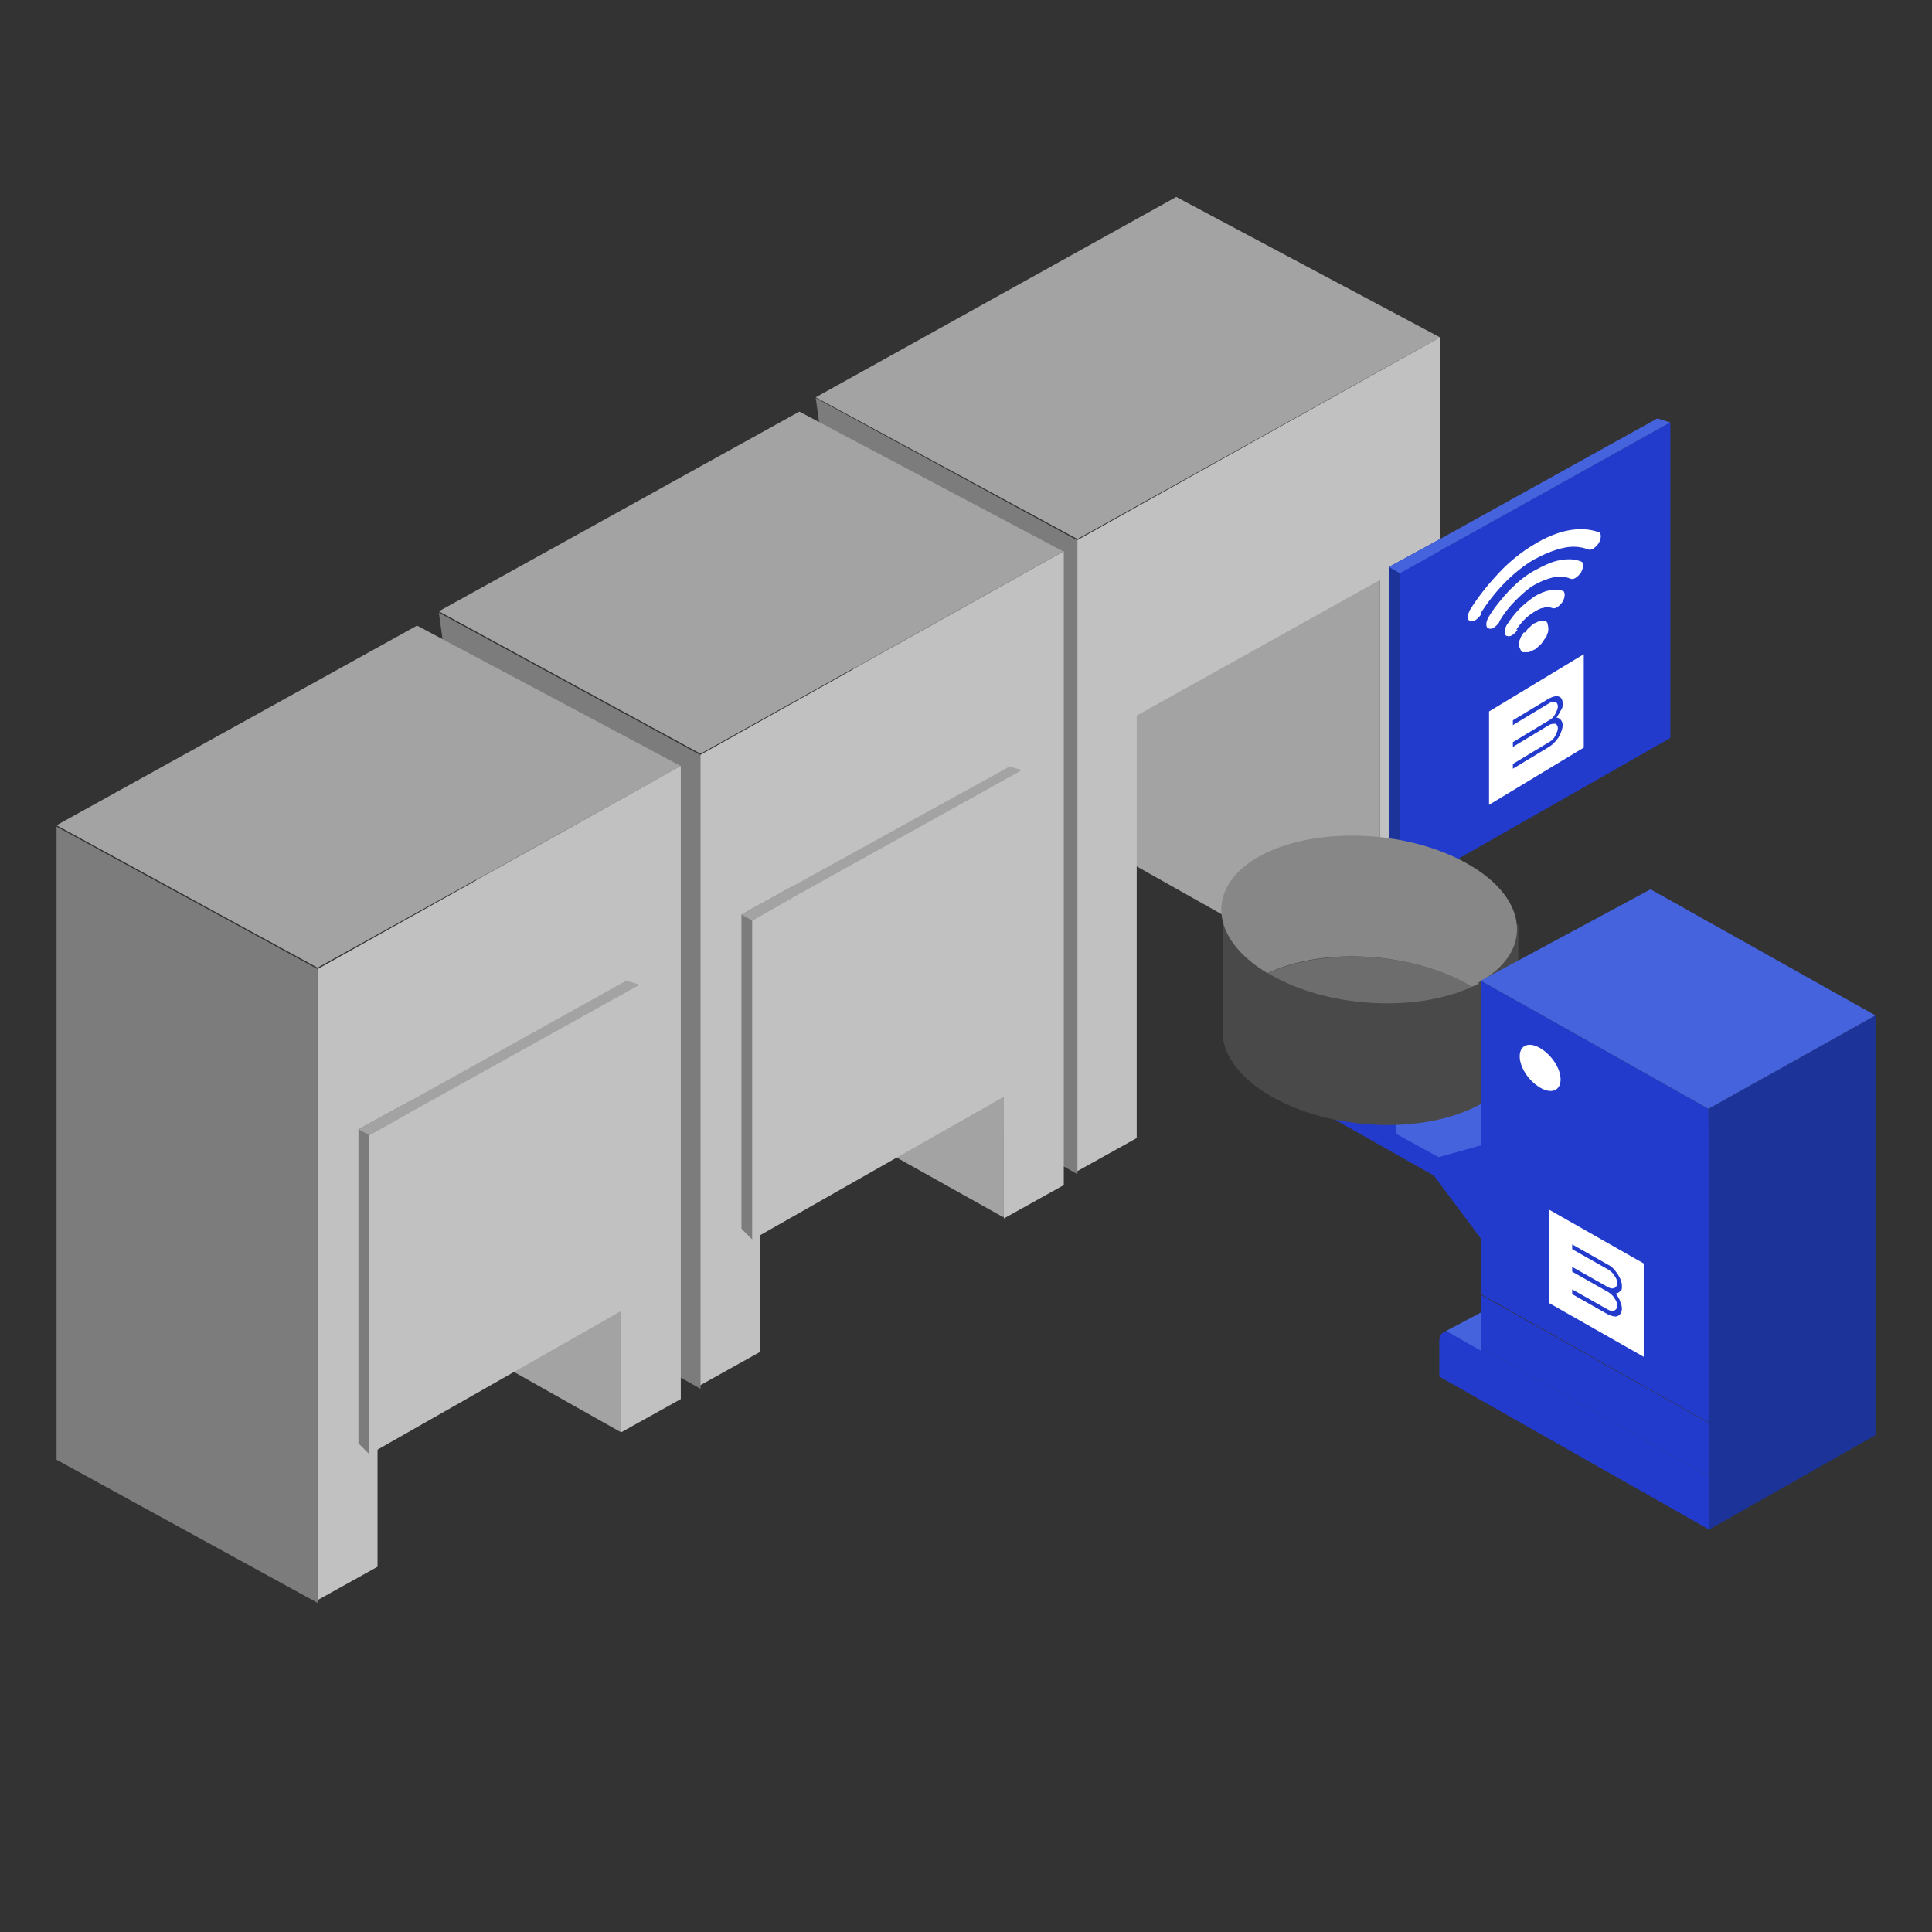 <?xml version="1.0" encoding="UTF-8"?>
<svg id="Livello_1" xmlns="http://www.w3.org/2000/svg" version="1.1" viewBox="0 0 283.5 283.5">
  <rect x="0" y="0" width="283.5" height="283.5" fill="#333333" stroke="none"/>
  <!-- Generator: Adobe Illustrator 29.3.0, SVG Export Plug-In . SVG Version: 2.1.0 Build 67)  -->
  <defs>
    <style>
      .st0 {
        fill: #6d6d6d;
      }

      .st1 {
        fill-rule: evenodd;
      }

      .st1, .st2 {
        fill: #fff;
      }

      .st3 {
        fill: #4563dd;
      }

      .st4 {
        fill: #1c3499;
      }

      .st5 {
        fill: #7c7c7c;
      }

      .st6 {
        fill: #c1c1c1;
      }

      .st7 {
        fill: #223bcd;
      }

      .st8 {
        fill: #223bcd;
      }

      .st9 {
        fill: #878787;
      }

      .st10 {
        fill: #a3a3a3;
      }

      .st11 {
        fill: #494949;
      }
    </style>
  </defs>
  <polygon class="st4" points="205.4 84 205.4 130.9 203.8 130 203.8 83.1 205.4 84"/>
  <polygon class="st10" points="165.5 105 165.5 126.4 202.4 147.2 202.5 147.1 202.5 131.7 202.5 110.2 202.5 84.3 165.5 105"/>
  <line class="st3" x1="197.3" y1="75.6" x2="199.1" y2="74.6"/>
  <line class="st3" x1="175" y1="61" x2="172.8" y2="61.8"/>
  <polygon class="st7" points="203.9 105.6 206 104.4 206 89.7 203.9 90.9 203.9 105.6"/>
  <polygon class="st10" points="172.6 28.9 119.7 58.3 158.1 79.1 211.3 49.5 172.6 28.9"/>
  <polyline class="st5" points="205.4 130.8 203.8 130 203.8 83.2 205.4 84.1 205.4 130.8"/>
  <polygon class="st6" points="211.3 49.5 211.3 53.4 211.3 53.4 211.3 142.4 202.5 147.3 202.5 85.1 166.8 105 166.8 167 158 171.9 158 79.3 211.3 49.5"/>
  <polygon class="st5" points="119.7 58.4 133.5 158.4 158.1 172.3 158.1 156.8 158.1 135.2 158.1 79.3 119.7 58.4"/>
  <polyline class="st4" points="203.8 129.3 205.4 130.9 205.4 84.1 205.4 84.1 211.3 80.8 211.3 79.1 203.8 83.2 203.8 123.9"/>
  <polygon class="st3" points="203.8 83.2 205.4 84.1 205.4 84.1 211.3 80.8 245.1 62 243.2 61.4 211.3 79.1 203.8 83.2"/>
  <polygon class="st7" points="205.4 84.1 205.4 130.9 245.1 108.3 245.1 62 211.3 80.8 205.4 84.1 205.4 84.1"/>
  <polygon class="st3" points="205.4 84 205.4 84.1 205.4 84.1 211.3 80.8 245.1 62 211.3 80.7 205.4 84"/>
  <path class="st1" d="M223.8,92.8c.2-.3.4-.6.7-.8.3-.3.5-.5.8-.6s.5-.3.8-.3c.2,0,.3,0,.4,0h0s.2,0,.2,0c0,0,0,0,0,0,.2,0,.3.2.4.4,0,.2.1.4.1.7s0,.6-.2.9c0,.2-.1.4-.3.6h0s-.2.3-.2.3c-.2.3-.4.6-.7.8-.3.3-.5.5-.8.6s-.5.3-.8.3h0c-.2,0-.5,0-.7,0-.2,0-.3-.2-.4-.4h0c-.1-.2-.2-.4-.2-.7s0-.6.2-.9c0-.2.2-.4.3-.6h0s.2-.3.2-.3ZM217.3,90.2c-.2.3-.5.6-.8.8h0c-.3.2-.6.2-.8.1-.2,0-.3-.3-.3-.6s.1-.6.3-1h0c1.3-2.1,2.8-3.9,4.3-5.5h0c1.6-1.7,3.4-3.1,5.1-4.1,3.4-2.1,6.8-2.8,9.5-1.8.2,0,.3.3.3.6h0c0,.3-.1.6-.3,1h0c-.2.3-.5.6-.8.8s-.6.2-.8.1c-1.1-.4-2.3-.5-3.6-.2-1.4.3-2.8.9-4.3,1.7-2.9,1.7-5.7,4.5-7.9,8h0ZM220,91.3c-.2.3-.5.6-.8.8s-.6.2-.8.1c-.2,0-.3-.3-.3-.6s.1-.6.3-1h0c.9-1.5,2-2.8,3.1-4h0c1.2-1.2,2.4-2.2,3.7-2.9s2.5-1.3,3.7-1.5h0c1.1-.2,2.2-.2,3.1.2.2,0,.3.3.3.6s-.1.6-.3,1h0c-.2.3-.5.6-.8.8s-.6.2-.8.1c-.7-.3-1.5-.3-2.4-.2h0c-.9.2-1.9.6-2.8,1.1s-1.9,1.4-2.8,2.3c-.9.9-1.7,1.9-2.4,3.1h0ZM222.7,92.4c-.2.3-.5.6-.8.8s-.6.2-.8.1c-.2,0-.3-.3-.3-.6s.1-.6.3-1h0c.6-.9,1.2-1.7,1.9-2.4.7-.7,1.5-1.3,2.2-1.8,1.5-.9,3-1.2,4.1-.8.2,0,.3.3.3.6s-.1.6-.3,1h0c-.2.3-.5.6-.8.8s-.6.2-.8.1c-.3-.1-.8-.2-1.2,0-.4,0-.9.3-1.4.6s-1,.7-1.4,1.1c-.4.4-.8.9-1.2,1.5h0Z"/>
  <path class="st2" d="M218.5,104.4v13.7s13.9-8.4,13.9-8.4v-13.7s-13.9,8.4-13.9,8.4ZM229,105.6c.2.2.3.5.3.8,0,.5-.2,1.1-.6,1.8-.4.6-.9,1.1-1.4,1.4l-5.3,3.2v-.7s5.3-3.2,5.3-3.2c.4-.2.7-.5.9-.9.2-.4.4-.8.4-1.1s-.1-.6-.4-.7c-.2,0-.6,0-.9.2l-5.3,3.2v-.7s5.3-3.2,5.3-3.2c.4-.2.7-.5.9-.9.2-.4.4-.8.4-1.1s-.1-.6-.4-.7c-.2,0-.6,0-.9.2l-5.3,3.2v-.7s5.3-3.2,5.3-3.2c.6-.3,1-.4,1.4-.3.4.1.6.5.6,1s0,.7-.3,1.1c-.2.4-.4.7-.6,1,.2,0,.4.1.6.3Z"/>
  <g>
    <polygon class="st3" points="223.4 150.4 256.5 168.9 231.9 182.7 198.6 163.8 223.4 150.4"/>
    <polyline class="st8" points="211.1 169.8 204.9 166.4 204.9 164.4 193.6 158 193.6 163 210.4 172.5 219.8 185.1 219.7 167.4"/>
    <path class="st11" d="M222.8,135.7v18.5s0,0,0,.1c0,2.9-1.9,5.7-5.7,7.8-8.1,4.4-21.8,3.9-30.7-1.3-4.6-2.7-7-6.1-7-9.4h0c0,0,0-15.7,0-15.7h43.4Z"/>
    <path class="st9" d="M217,144.3c-.3.2-.7.4-1.1.5,0,0-.2-.1-.3-.2-8.5-4.9-21.4-5.7-29.6-1.8-8.6-5.1-9.1-12.8-1.1-17.2,8.1-4.4,21.8-3.9,30.7,1.3,8.8,5.1,9.4,12.9,1.3,17.3Z"/>
    <path class="st0" d="M216,144.8c-8.2,3.8-21.2,3.1-29.6-1.8,0,0-.2-.1-.3-.2,8.2-3.8,21.2-3.1,29.6,1.8,0,0,.2.1.3.2Z"/>
    <polyline class="st8" points="251 187.4 251 208.9 217.3 189.9 217.3 143.9 250.7 162.7"/>
    <polygon class="st8" points="250.9 216.7 217.3 197.7 217.3 190 250.9 208.9 250.9 216.7"/>
    <path class="st8" d="M211.2,202l39.7,22.5v-7.8s-37.1-21-37.1-21c-1.5-.8-2.6-.3-2.6,1.1v5.2Z"/>
    <path class="st2" d="M229,158.4c0,1.6-1.3,2.2-3,1.2s-3-3-3-4.6,1.3-2.2,3-1.2,3,3,3,4.6Z"/>
    <path class="st2" d="M227.3,177.5v13.7s13.9,7.9,13.9,7.9v-13.7s-13.9-7.9-13.9-7.9ZM237.7,190.9c.2.4.3.8.3,1.1,0,.5-.2.9-.6,1.1-.4.2-.9,0-1.4-.2l-5.3-3v-.7s5.3,3,5.3,3c.4.2.7.2.9.1.2-.1.4-.3.4-.7s-.1-.7-.4-1.1c-.2-.4-.6-.7-.9-.9l-5.3-3v-.7s5.3,3,5.3,3c.4.2.7.2.9.1.2-.1.4-.3.4-.7s-.1-.7-.4-1.1c-.2-.4-.6-.7-.9-.9l-5.3-3v-.7s5.3,3,5.3,3c.6.3,1,.8,1.4,1.4.4.6.6,1.2.6,1.7s0,.6-.3.8c-.2.2-.4.3-.6.3.2.3.4.6.6,1Z"/>
    <polygon class="st4" points="275.2 149 275.2 210.6 250.7 224.5 250.7 208.9 250.7 187.4 250.7 162.7 275.2 149"/>
    <polygon class="st3" points="242.2 130.5 275.2 149 250.7 162.7 217.3 143.9 242.2 130.5"/>
    <polygon class="st3" points="217.3 192.6 212.2 195.3 217.3 198.2 217.3 192.6"/>
    <path class="st9" d="M198.6,191.7h0c0,.1,0,.1,0,.1,0,0,0,0,0-.1Z"/>
  </g>
  <g>
    <polygon class="st4" points="150.2 115.4 150.2 162.3 148.6 161.4 148.6 114.5 150.2 115.4"/>
    <polygon class="st10" points="110.2 136.4 110.2 157.9 147.2 178.6 147.3 178.5 147.3 163.2 147.3 141.6 147.3 115.8 110.2 136.4"/>
    <line class="st3" x1="142.1" y1="107" x2="143.8" y2="106"/>
    <line class="st3" x1="119.7" y1="92.4" x2="117.5" y2="93.3"/>
    <polygon class="st7" points="148.6 137.1 150.7 135.9 150.7 121.1 148.6 122.3 148.6 137.1"/>
    <polygon class="st10" points="117.3 60.4 64.4 89.7 102.8 110.6 156 80.9 117.3 60.4"/>
    <polyline class="st5" points="150.1 162.3 148.6 161.4 148.6 114.7 150.2 115.6 150.2 162.3"/>
    <path class="st5" d="M150.1,193"/>
    <polygon class="st6" points="156.1 80.9 156.1 84.9 156.1 84.9 156.1 173.9 147.3 178.8 147.3 116.5 111.5 136.4 111.5 198.4 102.7 203.3 102.7 110.8 156.1 80.9"/>
    <polygon class="st5" points="64.4 89.9 78.3 189.9 102.8 203.8 102.8 188.2 102.8 166.7 102.8 110.8 64.4 89.9"/>
    <g>
      <polyline class="st5" points="108.8 180.3 110.4 181.9 110.4 135.1 110.4 135.1 116.2 131.8 116.2 130.1 108.8 134.2 108.8 175"/>
      <polygon class="st10" points="108.8 134.2 110.4 135.1 110.4 135.1 116.2 131.8 150 113 148.1 112.5 116.2 130.1 108.8 134.2"/>
      <polygon class="st6" points="110.4 135.1 110.4 181.9 150 159.4 150 113 116.2 131.8 110.4 135.1 110.4 135.1"/>
    </g>
  </g>
  <g>
    <polygon class="st4" points="94 146.9 94 193.7 92.4 192.9 92.4 146 94 146.9"/>
    <polygon class="st10" points="54.1 167.8 54.1 189.3 91 210.1 91.1 210 91.1 194.6 91.1 173.1 91.1 147.2 54.1 167.8"/>
    <line class="st3" x1="85.9" y1="138.4" x2="87.7" y2="137.5"/>
    <line class="st3" x1="63.6" y1="123.8" x2="61.4" y2="124.7"/>
    <polygon class="st7" points="92.4 168.5 94.6 167.3 94.6 152.5 92.4 153.7 92.4 168.5"/>
    <polygon class="st10" points="61.2 91.8 8.3 121.1 46.6 142 99.9 112.4 61.2 91.8"/>
    <polyline class="st5" points="94 193.7 92.4 192.9 92.4 146.1 94 147 94 193.7"/>
    <path class="st5" d="M94,224.5"/>
    <polygon class="st6" points="99.9 112.4 99.9 116.3 99.9 116.3 99.9 205.3 91.1 210.2 91.1 147.9 55.4 167.8 55.4 229.9 46.6 234.8 46.6 142.2 99.9 112.4"/>
    <polygon class="st5" points="8.3 121.3 8.3 214.2 46.6 235.2 46.6 219.7 46.6 198.1 46.6 142.2 8.3 121.3"/>
    <g>
      <polyline class="st5" points="52.6 211.8 54.2 213.4 54.2 166.6 54.2 166.6 60.1 163.3 60.1 161.6 52.6 165.7 52.6 206.4"/>
      <polygon class="st10" points="52.6 165.7 54.2 166.6 54.2 166.6 60.1 163.3 93.9 144.5 91.9 143.9 60.1 161.6 52.6 165.7"/>
      <polygon class="st6" points="54.2 166.6 54.2 213.4 93.9 190.8 93.9 144.5 60.1 163.3 54.2 166.6 54.2 166.6"/>
    </g>
  </g>
</svg>